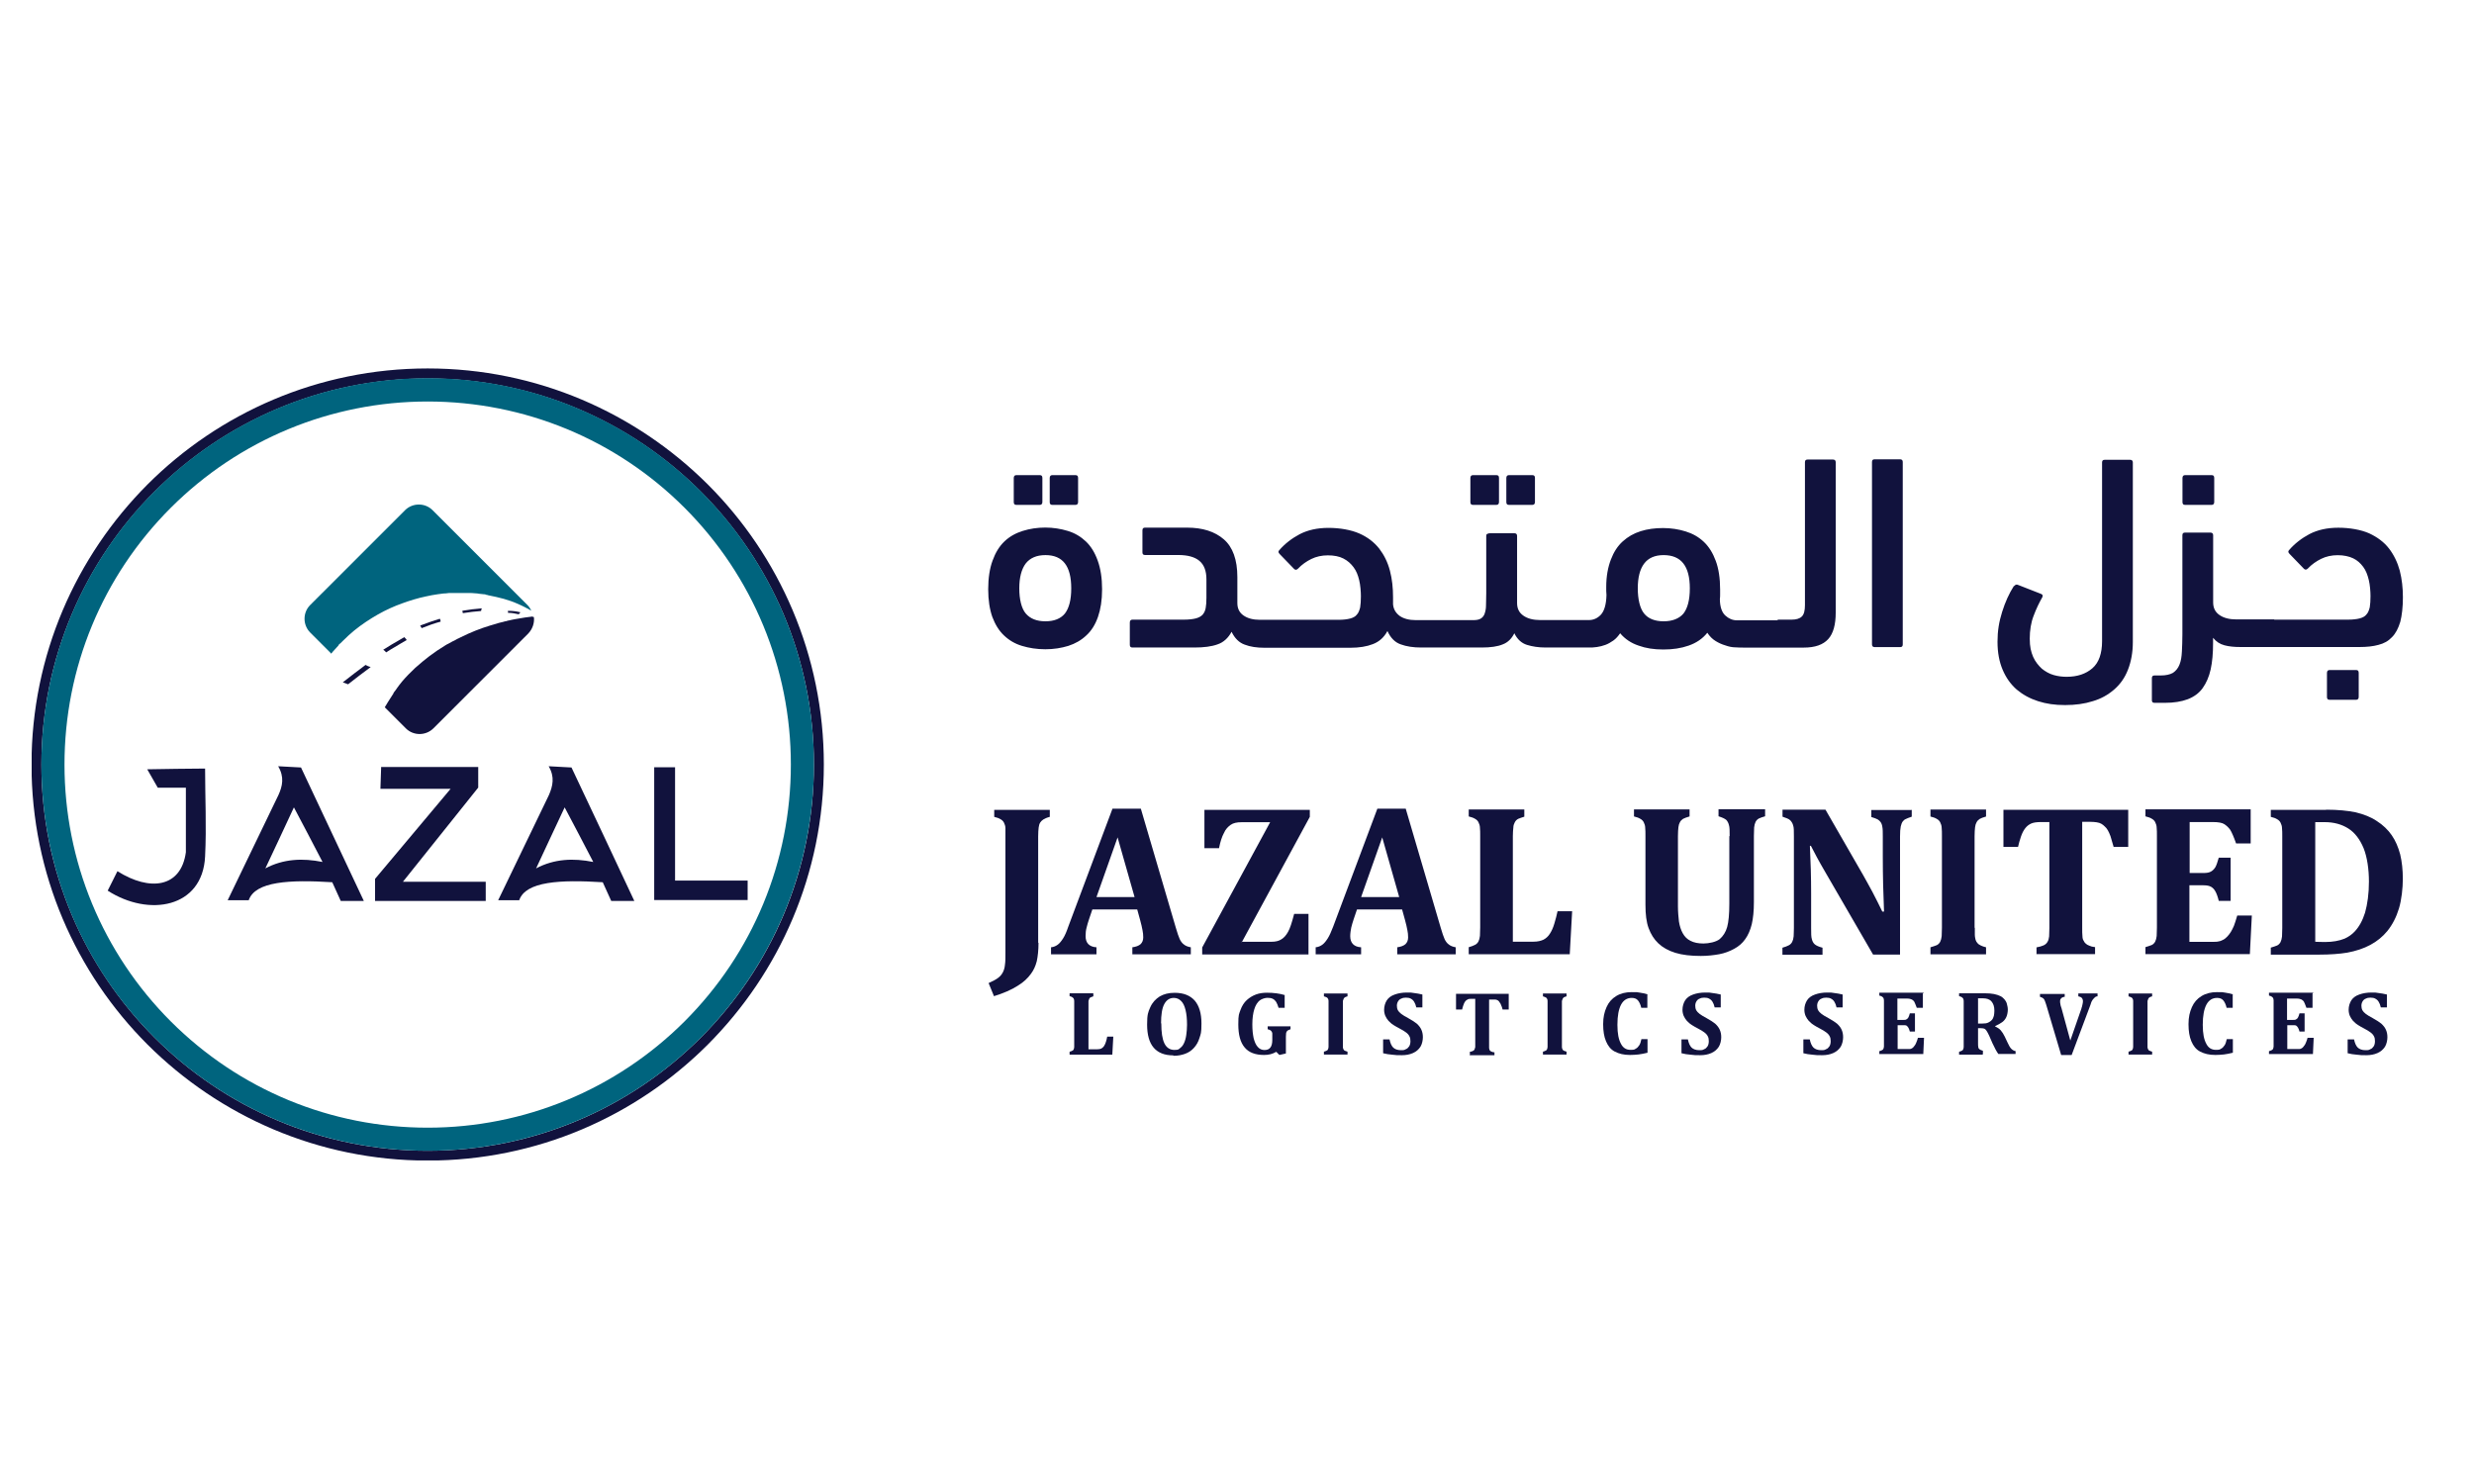 <svg xmlns="http://www.w3.org/2000/svg" xmlns:xlink="http://www.w3.org/1999/xlink" id="Layer_1" viewBox="0 0 300 180"><defs><style>      .cls-1 {        fill: none;      }      .cls-2, .cls-3 {        fill: #11123d;      }      .cls-4, .cls-3 {        fill-rule: evenodd;      }      .cls-4, .cls-5 {        fill: #00647e;      }      .cls-6 {        clip-path: url(#clippath);      }    </style><clipPath id="clippath"><rect class="cls-1" x="3.84" y="39.45" width="292.83" height="101.3"></rect></clipPath></defs><g id="Layer_1-2" data-name="Layer_1"><g><g class="cls-6"><g><path class="cls-2" d="M84.98,59.62c-8.48-8.48-20.2-13.72-33.12-13.72s-24.64,5.24-33.12,13.72c-8.48,8.48-13.72,20.2-13.72,33.12s5.24,24.64,13.72,33.12,20.2,13.72,33.12,13.72,24.64-5.24,33.12-13.72,13.72-20.2,13.72-33.12-5.24-24.64-13.72-33.12M51.86,44.69c13.25,0,25.26,5.39,33.97,14.07,8.68,8.68,14.07,20.7,14.07,33.97s-5.39,25.26-14.07,33.97c-8.68,8.68-20.7,14.07-33.97,14.07s-25.26-5.39-33.97-14.07c-8.68-8.68-14.07-20.7-14.07-33.97s5.39-25.26,14.07-33.97c8.68-8.68,20.7-14.07,33.97-14.07"></path><path class="cls-4" d="M83.01,61.59c-8.3-8.3-19.43-12.89-31.15-12.89s-22.87,4.62-31.15,12.89c-8.3,8.3-12.89,19.43-12.89,31.15s4.62,22.87,12.89,31.15c8.3,8.3,19.43,12.89,31.15,12.89s22.87-4.62,31.15-12.89c8.3-8.3,12.89-19.43,12.89-31.15s-4.62-22.87-12.89-31.15M51.86,45.87c12.48,0,24.32,4.92,33.12,13.72s13.72,20.67,13.72,33.12-4.92,24.32-13.72,33.15c-8.8,8.8-20.67,13.72-33.12,13.72s-24.32-4.92-33.12-13.72c-8.83-8.8-13.72-20.67-13.72-33.15s4.92-24.32,13.72-33.12c8.8-8.8,20.67-13.72,33.12-13.72"></path><path class="cls-5" d="M83.59,61c-8.13-8.13-19.34-13.13-31.74-13.13s-23.61,5.03-31.74,13.13c-8.13,8.13-13.13,19.34-13.13,31.71s5.03,23.61,13.13,31.74c8.13,8.13,19.34,13.13,31.74,13.13s23.61-5.03,31.74-13.13c8.13-8.13,13.13-19.34,13.13-31.74s-5.03-23.61-13.13-31.71M51.86,46.7c12.72,0,24.23,5.15,32.56,13.48s13.48,19.84,13.48,32.56-5.15,24.23-13.48,32.56-19.84,13.48-32.56,13.48-24.23-5.15-32.56-13.48-13.48-19.84-13.48-32.56,5.15-24.23,13.48-32.56c8.33-8.33,19.84-13.48,32.56-13.48"></path><path class="cls-5" d="M40.14,79.31c.09-.09.15-.18.24-.29.21-.24.41-.44.62-.68.12-.15.03-.06.06-.09h0l.03-.06.06-.06.15-.12c.09-.09.18-.18.26-.26.24-.24.47-.44.71-.68.24-.21.44-.38.68-.59.91-.74,1.88-1.38,2.86-1.94s1.97-1,2.94-1.35,1.94-.65,2.91-.85c.47-.12.94-.18,1.41-.26.24-.03.47-.06.68-.09.24,0,.44-.03.68-.06h2.53c.21,0,.38,0,.59.03.21,0,.38.03.56.06.18,0,.38.06.56.06.09,0,.18,0,.26.06.09,0,.18.03.26.06.68.12,1.32.29,1.91.44.29.09.56.18.82.26.26.09.5.18.74.29.77.32,1.35.65,1.77.88-.12-.24-.26-.47-.47-.68l-11.51-11.51c-.91-.91-2.41-.91-3.33,0l-11.51,11.51c-.91.91-.91,2.41,0,3.33l2.53,2.53v.06Z"></path><path class="cls-2" d="M64.58,74.78c-.5.06-1.24.15-2.12.32-.21.03-.44.09-.71.15-.12,0-.24.06-.35.09-.12,0-.26.06-.38.09-.12.03-.26.06-.38.09-.12.03-.26.06-.41.12-.26.09-.56.15-.82.24-1.15.35-2.36.82-3.59,1.44-.09.03-.15.09-.24.12s-.15.06-.24.12c-.15.09-.32.18-.47.24-.15.09-.32.18-.47.26-.03,0-.09.06-.12.06s-.09.06-.12.06c-.09.06-.15.09-.24.15-.62.38-1.24.79-1.83,1.24s-1.18.94-1.74,1.44c-.56.53-1.09,1.06-1.59,1.65-.12.15-.24.29-.35.44-.06.06-.09.15-.15.21s-.09.12-.15.21-.15.21-.21.29l-.12.15-.06.09h0v.06s-.06.09.03-.06c-.12.18-.21.32-.32.5-.26.38-.5.79-.77,1.24l2.56,2.56c.91.91,2.41.91,3.33,0l11.51-11.51c.53-.56.77-1.3.68-2h-.09"></path><path class="cls-2" d="M47.47,78.19c-.32.21-.65.41-1,.62.15.09.26.21.35.32.35-.24.71-.44,1.06-.65.5-.29.97-.59,1.44-.85-.09-.12-.18-.24-.29-.35-.5.29-1.03.59-1.56.91"></path><path class="cls-2" d="M50.95,75.87c.06.12.12.21.18.32.79-.32,1.56-.59,2.3-.79,0-.12-.03-.24-.09-.35-.77.24-1.56.5-2.38.82"></path><path class="cls-2" d="M41.56,82.76l.65.24c.88-.71,1.8-1.38,2.74-2.09-.24-.06-.44-.15-.62-.26-.94.71-1.88,1.41-2.77,2.12"></path><path class="cls-2" d="M61.6,74.07v.26c.47,0,.91.09,1.3.18l.21-.24c-.44-.12-.94-.18-1.47-.18"></path><path class="cls-2" d="M56.13,74.37c.77-.12,1.5-.21,2.21-.26,0-.12.03-.21.09-.32-.77.06-1.56.15-2.36.29,0,.09.03.21.06.29"></path><path class="cls-3" d="M79.33,93.06h2.53v13.75h8.8v2.36h-11.33v-16.1ZM64.99,105.34c2.21-1.18,4.56-1.27,6.95-.79-1.15-2.21-2.3-4.42-3.47-6.62-1.15,2.47-2.33,4.95-3.47,7.42M60.4,109.19h2.56c.79-2.3,5-2.5,10.13-2.18.35.77.68,1.5,1.03,2.27h2.8c-2.53-5.39-5.06-10.8-7.62-16.19-.91-.06-1.83-.09-2.77-.15.77,1.3.5,2.41.03,3.5-2.06,4.24-4.09,8.51-6.15,12.75M46.18,93.03h11.81v2.5l-9.13,11.42h10.04v2.33h-13.42v-2.68l9.16-10.92h-8.51l.09-2.68-.03.03ZM32.16,105.34c2.21-1.18,4.56-1.27,6.95-.79-1.15-2.21-2.3-4.42-3.47-6.62-1.15,2.47-2.3,4.95-3.47,7.42M27.6,109.19h2.56c.79-2.3,5-2.5,10.13-2.18.35.77.68,1.5,1.03,2.27h2.8l-7.62-16.19c-.91-.06-1.83-.09-2.77-.15.77,1.3.53,2.41.03,3.5-2.06,4.24-4.09,8.51-6.15,12.75M17.83,93.27c.44.77.85,1.5,1.3,2.27h3.41v7.83c-.59,4.33-4.39,4.77-8.3,2.3-.38.79-.79,1.56-1.18,2.36,4.98,3.21,11.51,2.12,11.81-4.15.18-3.68,0-7.12,0-10.66-2.36,0-4.68.06-7.04.09"></path><path class="cls-3" d="M123.25,61.24c-.24,0-.32-.12-.32-.35v-2.91c0-.24.12-.35.32-.35h2.83c.24,0,.32.12.32.35v2.91c0,.24-.12.35-.32.35h-2.83ZM127.61,61.24c-.24,0-.32-.12-.32-.35v-2.91c0-.24.12-.35.32-.35h2.8c.24,0,.32.12.32.35v2.91c0,.24-.12.35-.32.35h-2.8ZM126.78,67.33c-1.09,0-1.88.35-2.41,1.03-.5.68-.77,1.68-.77,3s.26,2.44.79,3.06c.53.62,1.32.94,2.38.94s1.85-.32,2.36-.94c.5-.65.77-1.65.77-3.06,0-2.71-1.03-4.03-3.12-4.03M178.62,61.24c-.24,0-.32-.12-.32-.35v-2.91c0-.24.12-.35.32-.35h2.83c.24,0,.32.12.32.35v2.91c0,.24-.12.35-.32.35h-2.83ZM182.98,61.24c-.24,0-.32-.12-.32-.35v-2.91c0-.24.12-.35.32-.35h2.83c.24,0,.32.12.32.35v2.91c0,.24-.12.35-.32.35h-2.83ZM201.73,67.33c-1.06,0-1.85.35-2.36,1.03s-.77,1.68-.77,3,.26,2.44.77,3.06c.5.62,1.3.94,2.36.94s1.88-.32,2.41-.94c.5-.65.77-1.65.77-3.06,0-2.71-1.06-4.03-3.18-4.03M215.6,75.16h1.65c.56,0,.97-.12,1.24-.38s.38-.74.38-1.38v-17.34c0-.24.12-.32.32-.32h3.09c.21,0,.32.12.32.32v18.25c0,1.44-.29,2.53-.91,3.21s-1.59,1.03-2.97,1.03h-7.18c-.35,0-.71,0-1.09-.03-.41,0-.82-.09-1.24-.24-.41-.12-.79-.29-1.18-.53s-.71-.56-1-1c-.59.74-1.35,1.24-2.27,1.56-.91.32-1.91.47-3.06.47s-2.12-.15-3-.47c-.88-.29-1.65-.79-2.24-1.5-.24.35-.5.65-.82.88s-.65.41-.97.53-.68.21-1.03.26c-.35.06-.68.06-1,.06h-5.21c-.88,0-1.62-.12-2.27-.32s-1.18-.68-1.53-1.41c-.32.65-.79,1.12-1.41,1.35-.62.26-1.47.38-2.56.38h-7.33c-.94,0-1.77-.12-2.47-.38-.71-.24-1.24-.79-1.62-1.62-.41.77-1,1.3-1.77,1.59-.74.29-1.65.44-2.74.44h-10.39c-.94,0-1.74-.12-2.41-.38-.68-.24-1.21-.77-1.59-1.56-.41.77-1,1.3-1.71,1.53-.71.26-1.65.38-2.8.38h-7.51c-.24,0-.32-.12-.32-.35v-2.68c0-.24.12-.35.32-.35h6.24c.59,0,1.09-.06,1.44-.15s.62-.24.82-.44c.18-.21.32-.47.38-.82.06-.32.09-.74.09-1.24v-2.24c0-1.03-.29-1.77-.85-2.24s-1.41-.71-2.56-.71h-4.03c-.24,0-.32-.12-.32-.32v-2.68c0-.24.12-.32.32-.32h5.09c1.88,0,3.36.47,4.45,1.41,1.09.94,1.65,2.47,1.65,4.59v3.15c0,.65.24,1.15.74,1.5s1.15.53,2,.53h9.51c.59,0,1.06-.06,1.41-.15s.65-.24.82-.47c.21-.21.32-.53.41-.88.06-.38.09-.82.09-1.35s-.06-1.38-.21-1.97c-.15-.62-.35-1.12-.68-1.56s-.71-.79-1.24-1.06c-.5-.26-1.15-.38-1.88-.38s-1.41.15-2,.44-1.15.68-1.62,1.18c-.15.15-.32.18-.47.03l-1.74-1.8c-.18-.18-.21-.32-.06-.47.68-.79,1.53-1.44,2.47-1.94.97-.5,2.12-.77,3.5-.77s2.74.24,3.74.68,1.8,1.06,2.41,1.83c.59.77,1.03,1.65,1.3,2.68s.38,2.09.38,3.24,0,.29,0,.44v.41c.06.62.35,1.06.82,1.41.47.32,1.12.5,1.94.5h6.95c.41,0,.71-.06.91-.18.21-.12.38-.32.47-.56.09-.26.18-.59.18-1s.03-.91.03-1.53v-6.95c0-.15.06-.24.18-.26.12-.06.24-.06.38-.06h2.86c.21,0,.32.12.32.32v8.15c0,.68.26,1.18.77,1.53.5.35,1.18.53,2.03.53h5.92c.53,0,1.03-.21,1.44-.65s.65-1.24.68-2.38c0-.18-.03-.35-.03-.5v-.5c0-1.3.21-2.38.56-3.3s.82-1.65,1.44-2.21c.62-.56,1.32-.97,2.18-1.24.82-.26,1.74-.38,2.71-.38s1.91.15,2.74.41c.85.26,1.59.68,2.21,1.27s1.09,1.35,1.44,2.3c.35.94.53,2.12.53,3.47v.59c0,.18,0,.38-.03.56,0,.94.24,1.62.65,2s.88.59,1.41.59h4.92l.06-.09ZM230.73,78.17c0,.24-.12.32-.32.32h-3.09c-.21,0-.32-.12-.32-.32v-22.14c0-.24.12-.32.32-.32h3.09c.21,0,.32.12.32.32v22.14h0ZM244.3,71.04c.09-.15.26-.18.5-.06l2.71,1.06c.12.06.18.12.18.18,0,.09,0,.18-.06.26-.35.62-.71,1.35-1.03,2.21-.32.82-.47,1.77-.47,2.77s.15,1.59.41,2.21c.26.59.65,1.06,1.06,1.44.44.35.91.62,1.44.77.53.15,1.06.21,1.56.21,1.3,0,2.33-.35,3.12-1.03.79-.68,1.18-1.8,1.18-3.3v-21.67c0-.24.12-.32.32-.32h3.09c.21,0,.32.12.32.32v21.78c0,1.27-.21,2.38-.59,3.36s-.94,1.77-1.68,2.41-1.59,1.12-2.59,1.41c-1,.32-2.12.47-3.36.47s-2.27-.15-3.27-.47c-1-.32-1.85-.79-2.59-1.41-.74-.65-1.3-1.44-1.71-2.41-.41-.97-.62-2.09-.62-3.39s.18-2.41.56-3.62.85-2.24,1.41-3.12M264.97,61.24c-.24,0-.32-.12-.32-.35v-2.91c0-.24.12-.35.32-.35h3.21c.24,0,.32.12.32.35v2.91c0,.24-.12.35-.32.35h-3.21ZM282.49,84.88c-.24,0-.32-.12-.32-.35v-2.91c0-.24.12-.35.32-.35h3.21c.24,0,.32.12.32.35v2.91c0,.24-.12.35-.32.35h-3.21ZM275.8,75.16h8.92c.59,0,1.06-.06,1.41-.15s.65-.24.82-.47c.21-.21.32-.53.41-.88.06-.38.09-.82.09-1.35s-.06-1.38-.21-1.97c-.15-.62-.35-1.15-.68-1.59s-.71-.79-1.21-1.03c-.5-.24-1.15-.38-1.88-.38s-1.41.15-2,.44-1.15.68-1.62,1.18c-.15.15-.32.18-.47.03l-1.74-1.8c-.18-.18-.21-.32-.06-.47.68-.79,1.53-1.44,2.47-1.94.97-.5,2.12-.77,3.5-.77s2.74.24,3.74.68c1,.47,1.8,1.06,2.41,1.85.59.77,1.03,1.68,1.3,2.68.26,1.03.38,2.09.38,3.24s-.12,2.21-.32,2.97c-.24.79-.56,1.41-1,1.85-.44.47-.97.77-1.65.94-.65.18-1.41.26-2.3.26h-14.4c-.77,0-1.41-.06-1.97-.21s-1-.44-1.38-.91v.65c0,1.21-.09,2.27-.29,3.18s-.53,1.65-.97,2.27c-.44.62-1.06,1.06-1.8,1.35-.77.29-1.68.44-2.8.44h-1.24c-.24,0-.32-.12-.32-.32v-2.68c0-.24.12-.32.32-.32h.74c.65,0,1.15-.12,1.5-.32.35-.24.62-.56.79-1,.18-.44.26-.97.29-1.59s.06-1.32.06-2.12v-11.98c0-.24.12-.32.32-.32h3.09c.21,0,.32.12.32.32v8.15c0,.68.26,1.18.77,1.53.5.35,1.18.53,2.03.53h4.62l-.03.03ZM126.75,78.75c-1.03,0-1.97-.15-2.83-.41s-1.56-.68-2.18-1.27-1.06-1.32-1.41-2.24c-.32-.91-.5-2.03-.5-3.36s.18-2.53.53-3.47c.35-.97.82-1.74,1.44-2.33s1.35-1,2.21-1.27,1.77-.41,2.74-.41,1.88.15,2.74.41,1.59.71,2.18,1.27c.62.59,1.09,1.35,1.44,2.33.35.97.53,2.12.53,3.47s-.18,2.44-.5,3.36-.79,1.68-1.41,2.24c-.62.59-1.35,1-2.18,1.27-.85.26-1.77.41-2.77.41"></path><path class="cls-3" d="M132.96,108.81h4.62l-2.06-7.24-2.56,7.24ZM137.97,110.31h-5.51l-.41,1.21c-.12.35-.21.68-.29,1-.09.32-.12.68-.12,1.03,0,.82.44,1.3,1.32,1.35v.85h-5.51v-.85c.32-.03.59-.15.82-.32s.44-.44.65-.77.41-.79.62-1.41l5.36-14.31h3.44l4.24,14.43c.18.65.35,1.09.47,1.38.12.26.29.5.5.65.21.18.5.29.85.35v.85h-7.09v-.85c.44-.06.77-.18,1-.38.21-.21.32-.47.32-.82s-.03-.56-.09-.88c-.06-.32-.15-.74-.29-1.24l-.35-1.27h.06ZM150.51,114.23h3.68c.47,0,.88-.09,1.18-.29.32-.18.59-.5.82-.91.24-.41.47-1.15.74-2.18h1.74v4.92h-12.89v-.85l8.24-15.19h-3.47c-.56,0-1,.09-1.32.32s-.62.53-.82,1c-.24.44-.44,1.06-.59,1.83h-1.77v-4.65h12.78v.85l-8.24,15.19-.06-.03ZM165.05,108.81h4.62l-2.06-7.24-2.56,7.24ZM170.06,110.31h-5.51l-.41,1.21c-.12.35-.21.68-.29,1-.06.32-.12.68-.12,1.03,0,.82.44,1.3,1.32,1.35v.85h-5.51v-.85c.32-.03.59-.15.82-.32s.44-.44.65-.77.41-.79.65-1.41l5.36-14.31h3.44l4.24,14.43c.18.65.35,1.09.47,1.38.12.26.29.5.5.65.21.18.5.29.85.35v.85h-7.09v-.85c.44-.06.77-.18,1-.38.21-.21.32-.47.32-.82s-.03-.56-.09-.88-.15-.74-.29-1.24l-.35-1.27h.03ZM184.84,98.21v.85c-.29.09-.56.18-.74.26-.18.09-.32.24-.41.41-.09.18-.18.38-.18.65-.03.26-.06.62-.06,1.03v12.81h2.5c.5,0,.88-.09,1.21-.24.29-.15.56-.38.77-.71.21-.32.41-.74.56-1.27s.29-1,.38-1.47h1.77l-.29,5.21h-12.25v-.85c.32-.09.56-.18.77-.29.18-.09.32-.24.41-.41.09-.18.15-.41.18-.68,0-.26.03-.62.03-1.03v-11.07c0-.41,0-.74-.03-1,0-.26-.09-.5-.18-.68s-.24-.32-.41-.41c-.18-.12-.44-.21-.77-.29v-.85h6.74v.03ZM209.74,101.42c0-.65,0-1.09-.09-1.35-.06-.26-.18-.47-.32-.62-.18-.15-.47-.29-.94-.44v-.85h5.65v.85c-.32.09-.56.18-.74.26-.18.09-.32.24-.41.41-.09.18-.15.41-.18.68,0,.26-.03.62-.03,1.03v8.04c0,1.06-.09,1.94-.26,2.68-.18.71-.44,1.32-.79,1.8-.35.5-.79.88-1.35,1.18-.53.29-1.15.53-1.8.65-.68.12-1.41.21-2.24.21-1.21,0-2.24-.12-3.09-.38-.85-.26-1.53-.65-2.06-1.15s-.91-1.12-1.18-1.85-.38-1.68-.38-2.83v-8.33c0-.41,0-.74-.03-1,0-.26-.09-.5-.18-.68s-.24-.32-.41-.41c-.18-.12-.44-.21-.77-.29v-.85h6.74v.85c-.35.09-.62.21-.79.29-.18.12-.29.24-.38.41-.09.15-.15.35-.18.59-.03.26-.06.62-.06,1.09v8.51c0,.68.06,1.3.12,1.85.09.56.24,1.03.47,1.44s.53.71.94.91c.41.21.91.32,1.56.32s1.53-.18,1.97-.53c.41-.35.74-.85.91-1.47s.26-1.56.26-2.83v-8.21l.03.03ZM231.82,98.21v.85c-.35.12-.59.21-.74.29-.15.06-.26.18-.35.29s-.18.32-.24.59-.09.68-.09,1.21v14.34h-3.27l-5.8-10.01c-.79-1.35-1.35-2.41-1.74-3.18h-.12c.09,1.85.15,3.8.15,5.83v4.15c0,.65,0,1.09.09,1.35.06.26.18.47.35.62.18.15.47.29.94.41v.85h-4.86v-.85c.32-.09.56-.18.77-.29.18-.09.32-.24.41-.41.09-.18.15-.38.18-.68,0-.26.03-.59.03-1v-11.13c0-.65,0-1.09-.09-1.32-.06-.24-.18-.44-.35-.62-.18-.18-.5-.29-.94-.44v-.85h5.21l4.56,7.92c.29.5.65,1.18,1.12,2.03.44.85.85,1.65,1.21,2.41h.21c-.09-2.06-.15-4.3-.15-6.71v-2.38c0-.56,0-.94-.06-1.21-.03-.24-.12-.44-.21-.56s-.21-.24-.35-.32-.41-.18-.77-.29v-.85h4.86l.03-.03ZM239.47,112.55v.82c0,.26.06.47.09.62.06.18.12.29.24.41.09.12.24.21.41.29.18.09.38.15.62.21v.85h-6.74v-.85c.32-.09.56-.18.77-.26.18-.09.32-.24.41-.41.09-.18.15-.41.18-.68,0-.26.03-.62.03-1.03v-11.1c0-.41,0-.74-.03-1,0-.26-.09-.5-.18-.68s-.24-.32-.41-.41c-.18-.12-.44-.21-.77-.29v-.85h6.74v.85c-.35.09-.62.21-.77.29-.18.12-.29.24-.38.41-.09.15-.15.35-.18.59-.03.26-.06.62-.06,1.09v11.1l.03.03ZM246.95,115.76v-.85c.35-.06.65-.15.85-.24s.38-.24.47-.41c.12-.18.18-.41.21-.68,0-.26.03-.62.03-1.03v-12.84h-1.03c-.53,0-.91.06-1.18.18-.26.12-.5.29-.71.56s-.38.59-.53,1.03-.26.85-.35,1.24h-1.77v-4.5h15.13v4.5h-1.77c-.18-.59-.29-1-.38-1.3-.09-.26-.21-.5-.32-.71-.12-.21-.24-.35-.38-.47-.12-.12-.26-.24-.41-.32s-.32-.15-.56-.18c-.21-.03-.5-.06-.85-.06h-.91v12.84c0,.44,0,.79.03,1.03,0,.24.06.44.15.56.06.15.15.26.26.35.09.09.24.18.41.24.18.09.41.15.71.18v.85h-7.09v.03ZM272.92,98.21v4.09h-1.77c-.29-.82-.53-1.35-.71-1.65-.21-.29-.44-.5-.71-.68s-.74-.26-1.41-.26h-2.8v6.18h1.71c.38,0,.68-.06.88-.18.21-.12.38-.29.53-.53.15-.26.26-.65.41-1.15h1.44v5.24h-1.44c-.12-.5-.26-.88-.41-1.15s-.32-.44-.53-.56-.5-.18-.91-.18h-1.71v6.86h2.8c.29,0,.56,0,.77-.06.21-.03.38-.12.56-.21.18-.09.32-.24.47-.38.15-.18.29-.32.41-.53.12-.18.24-.44.38-.74.12-.32.26-.74.41-1.27h1.77l-.24,4.68h-12.66v-.85c.32-.09.56-.18.77-.26.18-.09.32-.24.41-.41.09-.18.15-.41.18-.68,0-.26.03-.62.03-1.03v-11.1c0-.41,0-.74-.03-1,0-.26-.09-.5-.18-.68s-.24-.32-.41-.41c-.18-.12-.44-.21-.77-.29v-.85h12.78l-.03.03ZM280.75,114.23c.15,0,.56.03,1.18.03.94,0,1.74-.15,2.38-.41.47-.21.88-.5,1.21-.85.56-.59.97-1.35,1.27-2.3.29-1.03.47-2.3.47-3.77s-.21-2.97-.65-4.06c-.44-1.06-1.06-1.88-1.85-2.38-.79-.5-1.74-.77-2.86-.77h-1.15v14.51ZM282.07,98.21c1.44,0,2.62.12,3.59.32.97.24,1.83.56,2.56,1.06.74.47,1.35,1.06,1.8,1.71.47.68.79,1.44,1.03,2.33.21.88.32,1.88.32,2.97s-.15,2.53-.47,3.59c-.32,1.06-.79,1.97-1.41,2.74-.56.68-1.24,1.24-2.06,1.68s-1.74.74-2.8.94c-.91.15-2.06.24-3.44.24h-5.83v-.85c.32-.09.56-.18.77-.26.18-.09.32-.24.41-.41.09-.18.15-.41.18-.68,0-.26.03-.62.03-1.03v-11.1c0-.41,0-.74-.03-1,0-.26-.09-.5-.18-.68s-.24-.32-.41-.41c-.18-.12-.44-.21-.77-.29v-.85h6.71ZM125.93,114.35c0,.94-.09,1.68-.21,2.24-.15.59-.38,1.09-.71,1.53-.38.53-.91,1.03-1.59,1.44-.77.5-1.74.91-2.89,1.27l-.65-1.59c.53-.24.91-.44,1.18-.65s.44-.44.56-.68.21-.53.24-.88c.06-.35.06-.88.06-1.56v-15.01c0-.26-.09-.5-.18-.68-.09-.18-.24-.32-.41-.41-.18-.12-.44-.21-.77-.29v-.85h6.74v.85c-.35.09-.62.21-.79.32-.18.12-.29.24-.38.38s-.15.35-.18.59-.06.62-.06,1.09v12.89h.03Z"></path></g></g><path class="cls-2" d="M132.58,120.5v.35c-.12.03-.24.09-.32.12-.09.03-.15.09-.18.18-.03.06-.06.18-.09.26v5.86h1.06c.21,0,.38-.03.5-.09.12-.06.24-.18.32-.29.09-.15.18-.32.24-.53.06-.21.12-.41.15-.62h.74l-.12,2.18h-5.18v-.35c.15-.03.24-.09.32-.12.09-.03.15-.09.18-.18s.06-.18.06-.29v-5.56c0-.12-.03-.21-.06-.29-.03-.06-.09-.12-.18-.18-.09-.06-.18-.09-.32-.12v-.35h2.86l.03.03Z"></path><g><path class="cls-2" d="M142.27,128.01c-1.06,0-1.85-.32-2.38-.94-.53-.62-.79-1.56-.79-2.8s.12-1.5.38-2.09.65-1,1.15-1.32c.5-.29,1.09-.44,1.8-.44,1.09,0,1.88.32,2.44.94.53.62.82,1.53.82,2.77s-.09,1.27-.24,1.77-.38.88-.68,1.21-.65.56-1.06.71c-.41.15-.88.24-1.38.24l-.06-.03ZM140.82,124.12c0,1.09.12,1.91.38,2.44s.68.79,1.21.79.53-.09.71-.24c.21-.15.35-.35.47-.62s.21-.59.26-.97.09-.77.09-1.21c0-.71-.06-1.32-.18-1.8-.12-.5-.29-.85-.53-1.09s-.53-.38-.88-.38c-.53,0-.91.26-1.18.77-.26.5-.38,1.27-.38,2.33l.03-.03Z"></path><path class="cls-2" d="M155.78,120.71v1.53h-.74c-.09-.29-.18-.53-.29-.71-.12-.18-.24-.29-.41-.38s-.38-.12-.65-.12-.68.12-.94.32c-.26.21-.5.56-.65,1.06-.15.47-.24,1.09-.24,1.83s.06,1.18.15,1.65c.12.47.26.82.5,1.09s.5.38.82.38.56-.09.71-.29c.15-.18.24-.5.24-.91v-.79c0-.12-.06-.21-.09-.26s-.09-.12-.15-.15-.18-.09-.32-.12v-.35h2.77v.35c-.18.06-.29.12-.38.18-.06.06-.12.15-.15.26,0,.12-.03.26-.03.47v2.03l-.79.18-.38-.38c-.44.26-.91.38-1.47.38-1.06,0-1.85-.29-2.36-.91-.53-.62-.77-1.56-.77-2.8s.09-1.24.26-1.74c.18-.5.44-.91.77-1.21s.71-.53,1.12-.68c.41-.15.85-.21,1.32-.21.79,0,1.53.09,2.18.29h-.03Z"></path><path class="cls-2" d="M162.84,126.56v.35c0,.12,0,.21.03.26,0,.06.06.12.09.18.03.06.09.09.18.12.06.03.15.06.26.09v.35h-2.86v-.35c.15-.03.24-.09.32-.12.09-.03.15-.09.18-.18s.06-.18.06-.29v-5.56c0-.12-.03-.21-.06-.26s-.09-.15-.18-.18-.18-.09-.32-.12v-.35h2.86v.35c-.15.03-.26.09-.32.12-.06.06-.12.09-.15.18-.03.06-.06.15-.09.26v5.15Z"></path></g><path class="cls-2" d="M168.5,126.09c.09.44.24.77.44.97s.53.32.94.32.41-.03.59-.12c.18-.06.29-.18.41-.35.09-.15.15-.35.15-.62s-.03-.41-.12-.59c-.09-.18-.21-.32-.41-.47-.18-.15-.44-.29-.77-.47-.29-.15-.53-.29-.77-.44s-.41-.32-.59-.5c-.15-.18-.29-.38-.38-.59s-.15-.47-.15-.74c0-.44.12-.82.32-1.15.21-.32.53-.56.97-.71.41-.15.91-.24,1.44-.24s.62,0,.91.06c.29.03.62.09,1,.18v1.56h-.74c-.06-.29-.15-.5-.26-.68s-.24-.29-.41-.38c-.15-.09-.35-.12-.59-.12s-.38.03-.56.12c-.18.06-.29.18-.38.32s-.15.32-.15.53.03.38.12.56c.09.15.21.29.41.44s.47.32.82.5c.44.24.79.47,1.06.68.26.24.44.47.56.74s.18.56.18.91-.09.82-.29,1.15c-.21.32-.5.59-.91.77s-.85.26-1.35.26-.77,0-1.15-.06c-.41-.03-.77-.09-1.12-.18v-1.68h.77Z"></path><g><path class="cls-2" d="M178.24,127.92v-.35c.15,0,.26-.06.35-.09s.15-.09.21-.18c.03-.09.06-.18.09-.29v-5.86h-.44c-.21,0-.38,0-.5.09-.12.06-.21.12-.29.24-.09.12-.15.26-.21.44s-.12.35-.15.53h-.74v-1.91h6.39v1.91h-.74c-.06-.24-.12-.41-.18-.53-.03-.12-.09-.21-.15-.29s-.09-.15-.15-.21-.12-.09-.18-.12c-.06-.03-.15-.06-.24-.06h-.74v5.86c0,.09.03.18.06.24,0,.06.06.12.12.15.03.03.09.06.18.09s.18.06.29.06v.35h-3v-.06Z"></path><path class="cls-2" d="M189.4,126.56v.35c0,.12,0,.21.03.26,0,.06.06.12.09.18.03.06.09.09.18.12.06.03.15.06.26.09v.35h-2.86v-.35c.15-.03.24-.09.32-.12.09-.03.15-.09.18-.18s.06-.18.06-.29v-5.56c0-.12-.03-.21-.06-.26s-.09-.15-.18-.18-.18-.09-.32-.12v-.35h2.86v.35c-.15.03-.26.09-.32.12-.06.06-.12.09-.15.18-.03.06-.06.15-.09.26v5.15Z"></path></g><path class="cls-2" d="M199.76,120.68v1.56h-.74c-.09-.41-.24-.71-.41-.91-.18-.21-.44-.29-.74-.29-.56,0-1,.26-1.3.82-.29.56-.44,1.35-.44,2.44s.15,1.77.41,2.27c.26.53.65.77,1.18.77s.47-.06.65-.15c.18-.09.29-.24.41-.41s.18-.41.26-.74h.74v1.65c-.41.09-.77.18-1.09.21-.32.03-.68.06-1.03.06-.77,0-1.35-.15-1.85-.41s-.82-.68-1.06-1.24-.35-1.24-.35-2.09.15-1.47.41-2.06.65-1.03,1.18-1.35,1.15-.47,1.85-.47.71,0,1,.06c.29.03.62.12.94.21l-.03.09Z"></path><g><path class="cls-2" d="M204.68,126.09c.09.44.24.77.44.97s.53.32.94.32.41-.03.59-.12c.18-.06.29-.18.41-.35.09-.15.15-.35.15-.62s-.03-.41-.12-.59c-.09-.18-.21-.32-.41-.47-.18-.15-.44-.29-.77-.47-.29-.15-.53-.29-.77-.44s-.41-.32-.59-.5c-.15-.18-.29-.38-.38-.59s-.15-.47-.15-.74c0-.44.12-.82.32-1.15.21-.32.53-.56.97-.71.41-.15.91-.24,1.44-.24s.62,0,.91.06c.29.03.62.09,1,.18v1.56h-.74c-.06-.29-.15-.5-.26-.68s-.24-.29-.41-.38c-.15-.09-.35-.12-.59-.12s-.38.03-.56.12c-.18.06-.29.18-.38.32s-.15.32-.15.53.03.38.12.56c.09.15.21.29.41.44s.47.32.82.5c.44.24.79.47,1.06.68.26.24.44.47.56.74s.18.56.18.91-.09.82-.29,1.15c-.21.32-.5.59-.91.77s-.85.26-1.35.26-.77,0-1.15-.06c-.41-.03-.77-.09-1.12-.18v-1.68h.77Z"></path><path class="cls-2" d="M219.46,126.09c.09.44.24.77.44.97s.53.32.94.32.41-.03.59-.12c.18-.06.29-.18.41-.35.09-.15.15-.35.15-.62s-.03-.41-.12-.59c-.09-.18-.21-.32-.41-.47-.18-.15-.44-.29-.77-.47-.29-.15-.53-.29-.77-.44s-.41-.32-.59-.5c-.15-.18-.29-.38-.38-.59s-.15-.47-.15-.74c0-.44.12-.82.32-1.15.21-.32.53-.56.97-.71.41-.15.91-.24,1.44-.24s.62,0,.91.06c.29.03.62.09,1,.18v1.56h-.74c-.06-.29-.15-.5-.26-.68s-.24-.29-.41-.38c-.15-.09-.35-.12-.59-.12s-.38.03-.56.12c-.18.06-.29.18-.38.32s-.15.32-.15.53.03.38.12.56c.09.15.21.29.41.44s.47.32.82.5c.44.24.79.47,1.06.68.26.24.44.47.56.74s.18.56.18.91-.09.82-.29,1.15c-.21.32-.5.59-.91.77s-.85.26-1.35.26-.77,0-1.15-.06c-.41-.03-.77-.09-1.12-.18v-1.68h.77Z"></path><path class="cls-2" d="M233.17,120.5v1.74h-.74c-.12-.35-.24-.59-.29-.71s-.18-.21-.29-.29c-.12-.06-.32-.12-.59-.12h-1.18v2.59h.71c.15,0,.29,0,.38-.06s.18-.12.24-.24c.06-.12.12-.26.18-.5h.62v2.21h-.62c-.06-.21-.12-.38-.18-.47-.06-.12-.15-.18-.21-.24-.09-.06-.21-.06-.38-.06h-.71v2.89h1.5c.09,0,.18-.06.24-.09s.15-.09.21-.18c.06-.06.12-.15.18-.24s.09-.18.15-.32c.06-.12.12-.32.18-.53h.74l-.09,1.97h-5.33v-.35c.15-.03.24-.09.32-.12.09-.03.15-.09.18-.18s.06-.18.06-.29v-5.56c0-.12-.03-.21-.06-.29-.03-.06-.09-.12-.18-.18-.09-.06-.18-.09-.32-.12v-.35h5.39l-.09.09Z"></path></g><path class="cls-2" d="M240.42,127.92h-2.86v-.35c.15-.03.24-.09.32-.12.09-.03.15-.09.18-.18s.06-.18.06-.29v-5.56c0-.12-.03-.21-.06-.29-.03-.06-.09-.12-.18-.18-.09-.06-.18-.09-.32-.12v-.35h3.15c.41,0,.79.03,1.09.09s.56.15.79.26c.18.09.35.24.47.38.12.15.24.32.29.53s.12.44.12.71-.06.65-.18.91-.29.47-.5.62-.5.32-.85.47v.06c.26.12.5.26.68.47.18.21.32.44.47.74l.35.74c.15.32.29.59.44.74s.32.26.53.29v.35h-2.09c-.21-.29-.44-.71-.71-1.3l-.41-.94c-.12-.26-.24-.47-.32-.59s-.18-.21-.26-.24-.24-.06-.44-.06h-.32v1.74c0,.26,0,.47.03.56,0,.12.09.21.15.26s.21.12.41.18v.35l-.03.12ZM239.86,121.15v3h.53c.29,0,.53-.03.71-.12.18-.09.32-.18.44-.32s.18-.29.24-.5c.03-.18.06-.38.06-.62,0-.5-.12-.85-.35-1.12s-.59-.38-1.03-.38h-.62l.03.06Z"></path><g><path class="cls-2" d="M252.4,122.29c.06-.15.09-.29.12-.44.03-.15.06-.26.06-.41s-.06-.32-.15-.41c-.09-.09-.24-.15-.41-.18v-.35h2.33v.35c-.15,0-.26.06-.35.15s-.18.18-.26.29c-.09.12-.18.32-.26.62l-2.27,6.06h-1.27l-1.8-6.06c-.09-.26-.15-.47-.21-.59s-.12-.21-.21-.26-.21-.12-.35-.15v-.35h3v.35c-.18,0-.32.09-.41.15-.09.09-.15.21-.15.35s0,.24.03.35c0,.12.06.29.15.56l1.06,3.89,1.35-3.89v-.03Z"></path><path class="cls-2" d="M260.41,126.56v.35c0,.12,0,.21.03.26,0,.06.06.12.09.18.03.06.09.09.18.12.06.03.15.06.26.09v.35h-2.86v-.35c.15-.03.24-.09.32-.12.09-.03.15-.09.18-.18s.06-.18.06-.29v-5.56c0-.12-.03-.21-.06-.26s-.09-.15-.18-.18-.18-.09-.32-.12v-.35h2.86v.35c-.15.03-.26.09-.32.12-.06.06-.12.09-.15.18-.03.06-.06.15-.09.26v5.15Z"></path><path class="cls-2" d="M270.74,120.68v1.56h-.74c-.09-.41-.24-.71-.41-.91-.18-.21-.44-.29-.74-.29-.56,0-1,.26-1.3.82-.29.56-.44,1.35-.44,2.44s.15,1.77.41,2.27c.26.53.65.77,1.18.77s.47-.06.65-.15c.18-.09.29-.24.41-.41s.18-.41.26-.74h.74v1.65c-.41.09-.77.18-1.09.21-.32.03-.68.06-1.03.06-.77,0-1.35-.15-1.85-.41s-.82-.68-1.06-1.24-.35-1.24-.35-2.09.15-1.47.41-2.06.65-1.03,1.18-1.35,1.15-.47,1.85-.47.71,0,1,.06c.29.03.62.12.94.21l-.03.09Z"></path><path class="cls-2" d="M280.42,120.5v1.74h-.74c-.12-.35-.24-.59-.29-.71s-.18-.21-.29-.29c-.12-.06-.32-.12-.59-.12h-1.18v2.59h.71c.15,0,.29,0,.38-.06s.18-.12.24-.24c.06-.12.12-.26.18-.5h.62v2.21h-.62c-.06-.21-.12-.38-.18-.47-.06-.12-.15-.18-.21-.24-.09-.06-.21-.06-.38-.06h-.71v2.89h1.5c.09,0,.18-.06.24-.09s.15-.09.21-.18c.06-.06.12-.15.18-.24s.09-.18.15-.32c.06-.12.12-.32.18-.53h.74l-.09,1.97h-5.33v-.35c.15-.03.24-.09.32-.12.09-.03.15-.09.18-.18s.06-.18.06-.29v-5.56c0-.12-.03-.21-.06-.29-.03-.06-.09-.12-.18-.18-.09-.06-.18-.09-.32-.12v-.35h5.39l-.09.09Z"></path><path class="cls-2" d="M285.46,126.09c.09.44.24.77.44.97s.53.32.94.32.41-.03.59-.12c.18-.06.29-.18.41-.35.09-.15.15-.35.15-.62s-.03-.41-.12-.59c-.09-.18-.21-.32-.41-.47-.18-.15-.44-.29-.77-.47-.29-.15-.53-.29-.77-.44s-.41-.32-.59-.5c-.15-.18-.29-.38-.38-.59s-.15-.47-.15-.74c0-.44.12-.82.32-1.15.21-.32.53-.56.97-.71.41-.15.91-.24,1.44-.24s.62,0,.91.06c.29.03.62.09,1,.18v1.56h-.74c-.06-.29-.15-.5-.26-.68s-.24-.29-.41-.38c-.15-.09-.35-.12-.59-.12s-.38.03-.56.12c-.18.06-.29.18-.38.32s-.15.32-.15.53.03.38.12.56c.09.15.21.29.41.44s.47.32.82.5c.44.24.79.47,1.06.68.26.24.44.47.56.74s.18.56.18.91-.09.82-.29,1.15c-.21.32-.5.59-.91.77s-.85.26-1.35.26-.77,0-1.15-.06c-.41-.03-.77-.09-1.12-.18v-1.68h.77Z"></path></g></g></g></svg>